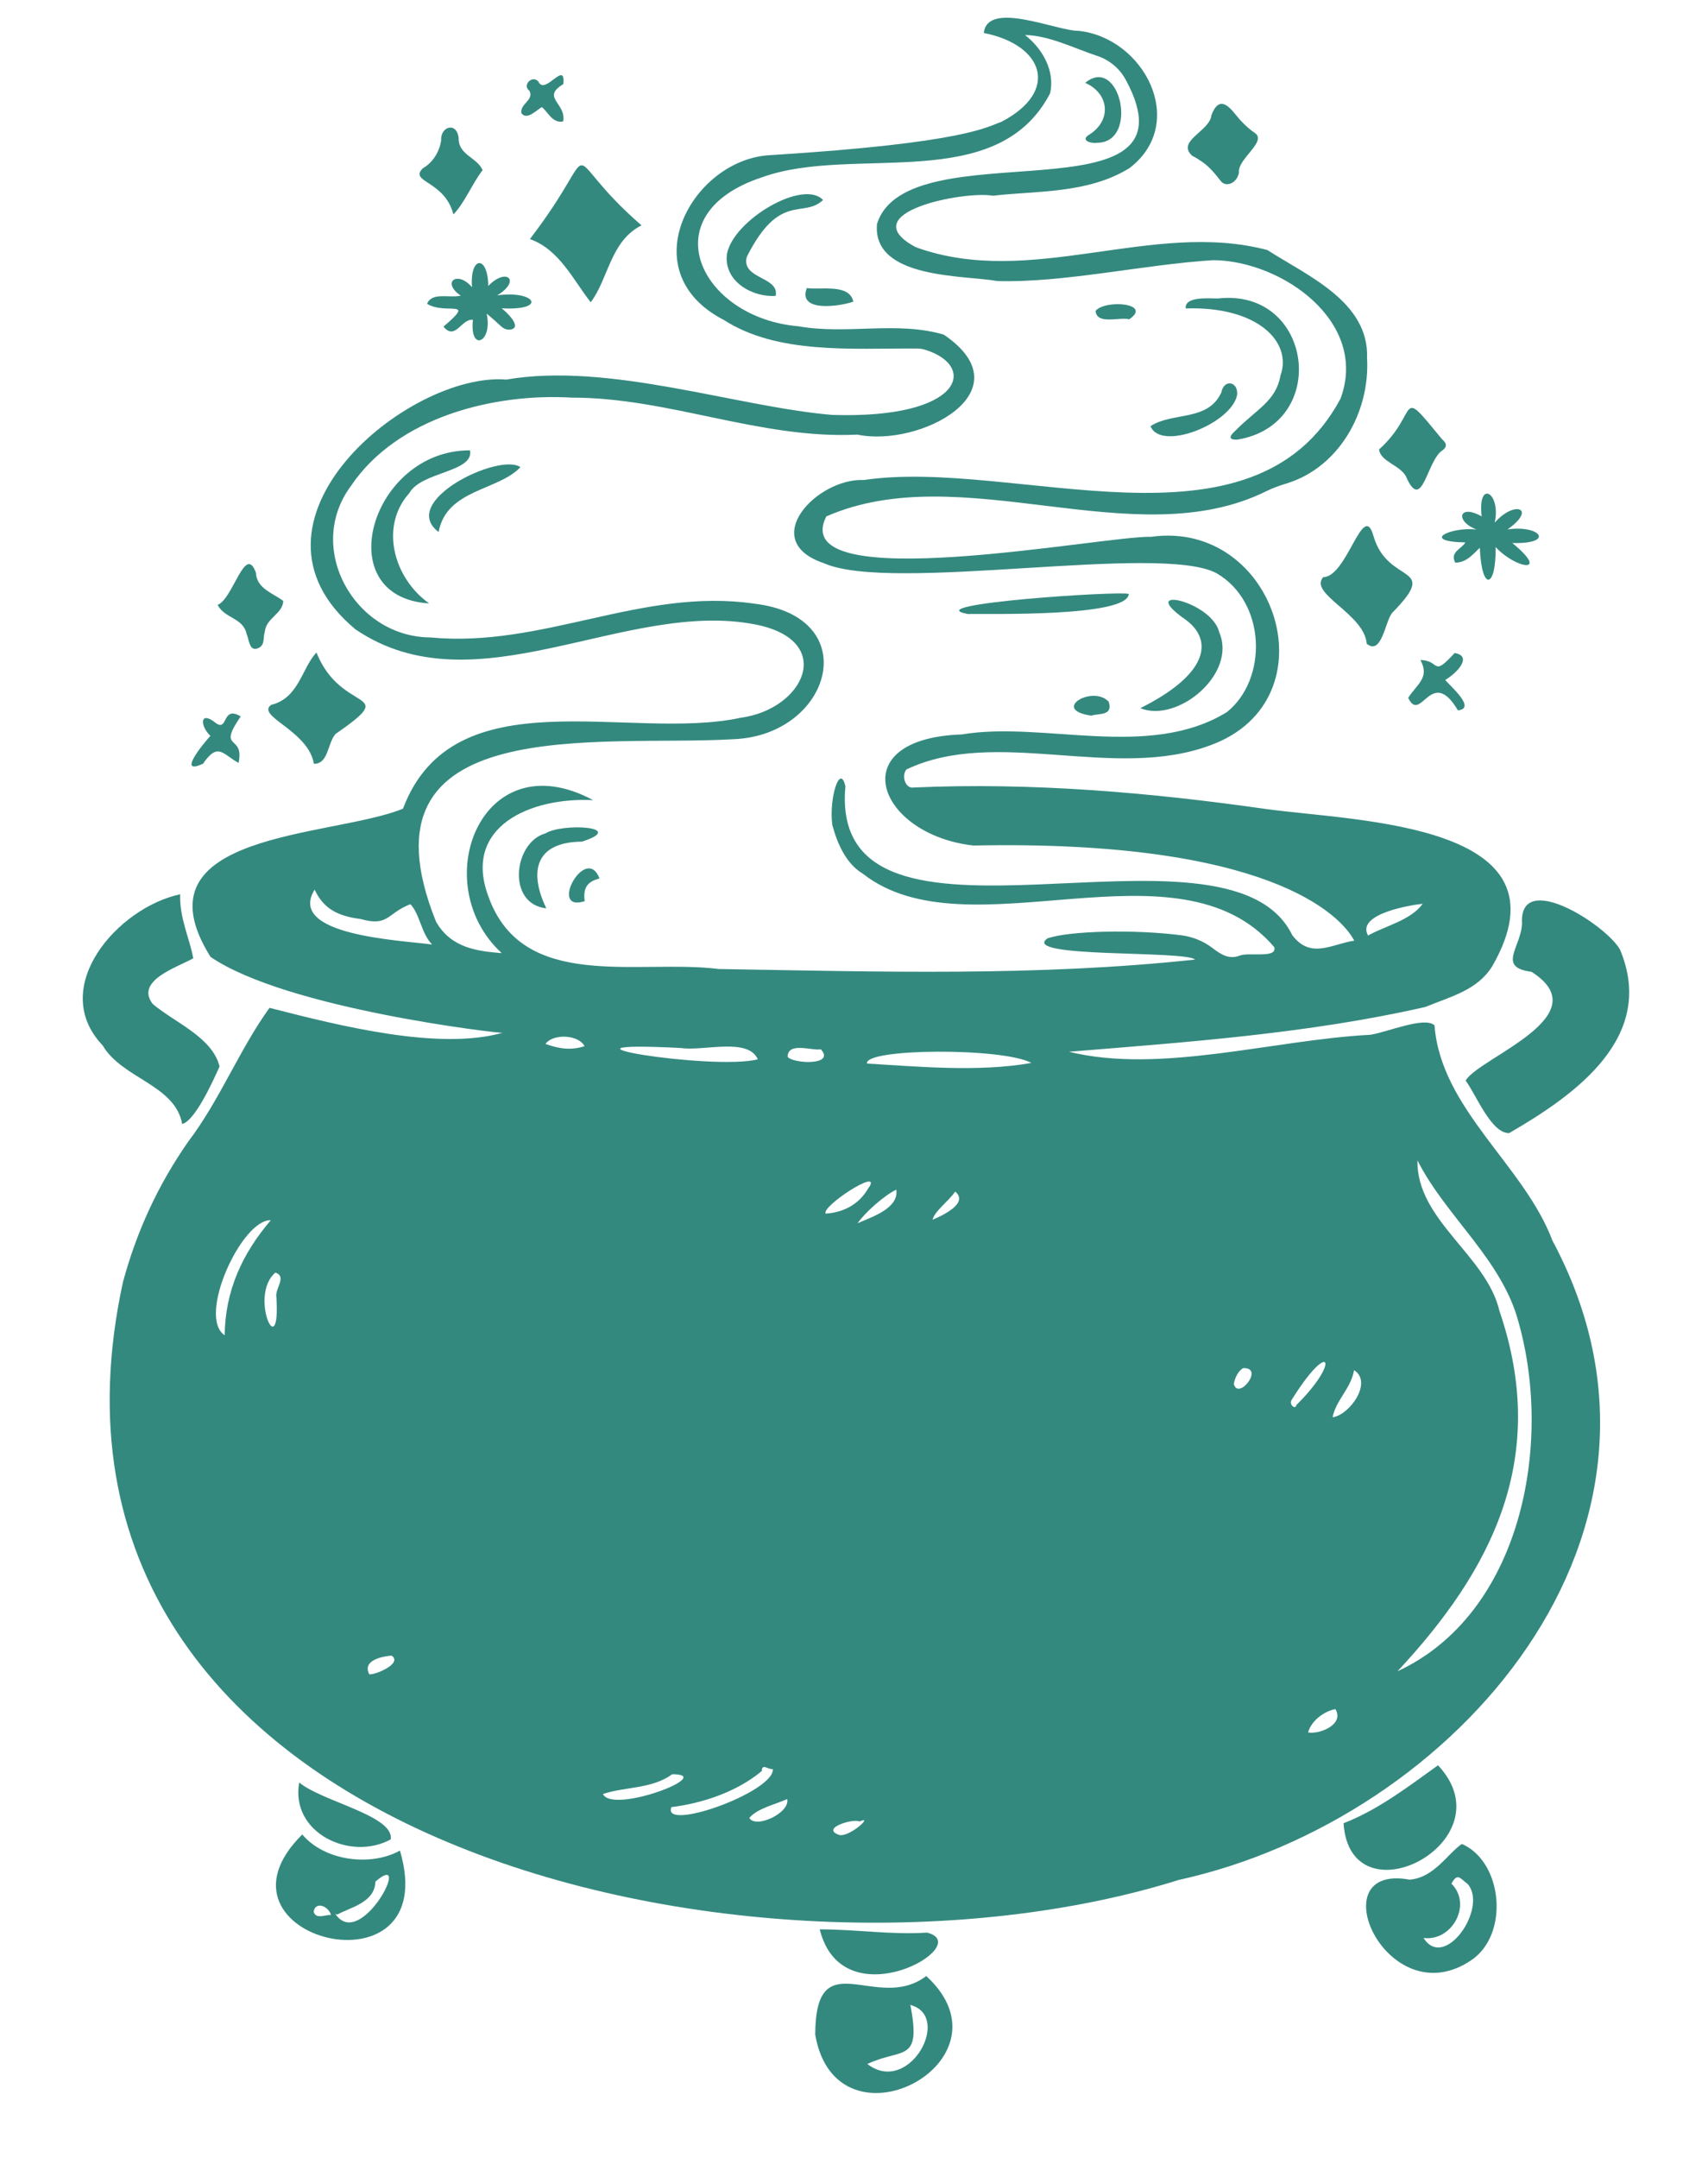 <?xml version="1.0" encoding="UTF-8" standalone="no"?><svg xmlns="http://www.w3.org/2000/svg" xmlns:xlink="http://www.w3.org/1999/xlink" fill="#34897f" height="455.1" preserveAspectRatio="xMidYMid meet" version="1" viewBox="-17.5 -4.1 360.4 455.1" width="360.4" zoomAndPan="magnify"><g id="change1_1"><path d="M249.65,166.52c19.25,2.64,65.15,2.93,47.71,33.18c-3.13,5.02-8.6,6.31-14.12,8.57c-24.56,5.6-50.23,7.41-75.18,9.44 c19.26,4.74,43.16-2.52,63.61-3.58c3.73-0.6,11.37-3.9,13.52-2c1.34,17.7,18.9,29.49,24.88,45.4 c32.9,61.37-20.55,122.06-78.85,134.84C142.8,420.12-17.46,385.42,8.44,266.3c2.91-10.76,7.42-20.51,13.73-29.57 c6.71-8.81,10.86-19.53,17.2-28.28c14.97,3.85,35.73,9.03,49.15,5.27c-0.25,0.16-45.53-4.99-61.6-16.02 c-16.61-26.5,25.78-25.16,40.61-31.25c10.67-28.28,47.72-14.11,71.22-19.17c13.58-1.81,20.23-16.39,3.04-19.7 c-27.48-5.3-58.99,18.23-84.28,1.05c-27.3-22.66,11.19-54.36,31.84-52.68c21.57-3.73,48.6,5.75,68.7,7.45 c27.82,0.91,30.77-10.39,19.58-13.76c-0.56-0.17-1.14-0.24-1.73-0.24c-13.88-0.06-29.33,1.25-40.66-6.02 c-19.89-10.24-6.55-34.07,9.92-34.77c41.1-2.56,45.62-5.99,48.59-6.99c12.46-6.46,9-16.26-3.66-18.77 c0.78-6.99,15.49-0.38,19.96-0.45c13.85,1.43,23.22,19.41,10.81,28.93c-8.85,5.51-19.92,4.78-28.82,5.85 c-6.09-1.09-29.91,3.57-16.31,10.85c24.3,8.83,49.88-5.82,74.19,0.6c8.39,5.41,21.47,10.88,21.04,22.77 c0.66,11.56-6.06,23.13-16.98,26.46c-1.43,0.44-2.85,0.92-4.19,1.59c-27.91,13.88-64.24-7.2-92.93,5.36 c-8.77,17.26,58.76,4.01,68.55,4.3c26.36-3.68,38.61,34.36,12.56,43.94c-20.41,7.65-45.24-3.91-64.19,5.12 c-1.12,1.28-0.28,4.17,1.57,3.81C200.15,160.87,225.21,163.03,249.65,166.52z M187.89,174.22c-20.28-2.29-27.93-22.57-2.43-23.43 c17.23-2.89,39.39,5.42,55.91-4.7c8.67-6.92,8.35-23.22-2.19-29.31c-11.99-6.39-68.54,4.27-82.82-2.1 c-14.09-4.72-1.47-18,8.43-17.55C196.6,92.42,246.77,114.6,265.35,80c6.04-16.2-12.37-29.14-26.86-29.23 c-14.49,0.89-31.57,4.82-45.56,4.4c-6.92-1.26-26.4-0.37-25.38-12.02c6.34-20.51,69.18,0.21,52.45-30.5 c-1.29-2.36-3.45-4.13-6.01-4.97c-4.58-1.5-10.32-4.38-15.2-4.38c3.73,2.88,6.36,7.62,5.29,12.28 c-11.22,21.55-41.47,10.75-60.72,17.69c-23.77,7.75-13.15,29.7,7.62,31.44c10.12,1.82,20.78-1.15,30.66,1.76 c17.58,11.94-5.09,23.84-18.21,21.09c-20.53,1-39.87-7.83-60.25-7.8c-16.52-0.98-36.87,4.12-46.64,18.64 c-9.74,13.12,0.77,31.8,16.7,31.93c23.84,2.28,44.62-10.55,68.37-7.13c23.56,2.77,16.32,27.72-4.23,28.59 c-28.04,1.69-80.84-6.22-62.88,38.48c3.14,5.51,8.58,6.23,13.87,6.64c-15.97-14.62-4.31-44.94,19.29-32.26 c-13.3-0.67-27.55,5.63-22.13,20.23c7.18,20.33,31.49,13.23,48.66,15.38c33.61,0.56,67.21,1.59,100.47-1.99 c-2.15-1.99-36.95-0.27-31.16-4.46c4.43-1.58,18.1-1.96,28.22-0.67c2.37,0.3,4.64,1.19,6.55,2.64c1.79,1.35,3.54,2.57,5.85,1.64 c1.93-0.75,7.96,0.68,7.25-1.78c-20.37-23.85-64.66,1.91-86.8-15.48c-3.44-2.04-5.33-6.12-6.45-10.3 c-0.74-5.56,1.62-13.13,2.77-8.13c-3.78,41.56,80.57,3.19,94.28,31.38c3.9,5.15,8.3,1.89,13.09,1.17 C265.35,188.8,250.05,172.96,187.89,174.22z M277.38,348.37c26.08-12.1,32.8-47.66,25.6-73.42c-3.44-13.36-15.38-22.44-21.39-34.33 c-0.21,12.66,14.56,19.97,17.31,31.77C309.6,303.69,297.01,327.32,277.38,348.37z M73.68,195.1c-2.33-2.4-2.54-6.35-4.58-8.51 c-4.99,1.93-4.61,4.8-10.49,3.13c-5.53-0.67-8.07-2.7-9.72-6.2C42.89,193.23,67.16,194.18,73.68,195.1z M200.13,220.07 c-5.92-3.26-35.32-3.11-34.69,0.13C176.43,220.85,189.05,222.03,200.13,220.07z M142.4,219.31c-2.01-4.69-11.57-1.66-16.21-2.39 C93.34,215.27,132.79,221.73,142.4,219.31z M29.91,277.5c0.09-9.37,3.71-17.22,9.73-24.26C33.49,253.02,24.03,273.65,29.91,277.5z M145.59,369c-1.01,0.14-2.3-1.31-2.35,0.4c-5.19,4.35-12.39,6.78-19.07,7.62C122.04,382.32,145.84,373.88,145.59,369z M109.72,374.25c2,4.32,24.16-4.19,14.63-4.17C120,373.23,114.5,372.66,109.72,374.25z M282.7,186.51 c-2.05,0.18-14.15,2.04-11.53,6.69C274.94,191.09,280.14,190.01,282.7,186.51z M40.62,264.28c-5.72,4.79,1.13,19.74,0.2,5.2 C40.46,267.63,43.12,265.17,40.62,264.28z M268.22,284.86c-0.67,3.89-3.85,6.35-4.53,9.94 C267.28,294.32,272.22,287.4,268.22,284.86z M256.02,292.24c9.4-9.26,7.2-14.25-0.99-1.08 C254.44,292.25,255.93,293.21,256.02,292.24z M156.73,251.85c7.31-0.54,9.03-5.85,9.2-5.63 C168.46,242.09,155.69,250.39,156.73,251.85z M155.71,217.2c-1.91,0.34-6.99-1.65-7.01,1.59 C149.83,220.23,158.84,220.69,155.71,217.2z M258.52,361.27c2.54,0.44,7.72-1.77,5.75-4.93 C261.88,356.8,259.18,358.8,258.52,361.27z M163.46,253.88c3.09-1.37,8.73-3.15,8.17-7.08 C169.16,247.93,164.95,251.68,163.46,253.88z M148.6,375.32c-2.6,1.16-6.32,1.97-7.99,3.98 C142.02,381.64,149.27,378.19,148.6,375.32z M105.84,216.53c-1.29-2.47-6.66-2.68-8.24-0.47 C100.39,217.07,103.01,217.48,105.84,216.53z M60.43,349.02c1.5,0.06,7.08-2.37,4.69-3.96C63,345.23,58.88,346.11,60.43,349.02z M163.86,380.06c-1.1-0.74-8.33,1.37-4.35,2.8C161.6,383.56,167.1,378.52,163.86,380.06z M184.05,247.2 c-1.28,1.93-4.46,4.23-4.76,5.94C181.21,252.32,187.03,249.66,184.05,247.2z M244.8,284.44c-1.06,0.58-1.79,2.17-1.95,3.37 C243.83,291.3,249.39,284.2,244.8,284.44z" fill="inherit"/><path d="M324.31,196.11c7.77,18.39-9.15,30.54-23.37,38.76c-3.8,0.06-6.95-8.08-9.18-11.08c2.72-4.81,28.49-13.63,13.9-22.94 c-7.41-0.94-2.13-5.25-2-10.27C303.06,179.35,321.12,190.71,324.31,196.11z" fill="inherit"/><path d="M20.52,184.5c-0.19,4.97,2,9.3,2.76,13.5c-3.3,1.88-12.39,4.69-8.54,9.65c4.7,3.95,12.56,7,14.09,13.17 c-1.54,3.43-5.21,11.45-7.89,12.13c-1.46-8.27-12.64-9.54-16.77-16.56C-7.46,204.17,7.35,187.28,20.52,184.5z" fill="inherit"/><path d="M177.95,412.64c19.58,17.96-18.97,38.27-23.43,12.37C154.56,405.07,167.47,420.56,177.95,412.64z M175.58,419.09 c-0.27-0.1-0.51-0.2-0.98-0.38c2.35,12.41-1.68,8.98-9.08,12.48C173.95,437.7,182.8,422.39,175.58,419.09z" fill="inherit"/><path d="M279.92,392.31c5.16-0.36,8.09-5.56,11.05-7.53c8.68,3.8,10.06,19.16,1.92,24.56 C275.19,421.23,260.57,388.79,279.92,392.31z M288.76,393.15c4.46,4.42,0.1,12.24-5.88,11.46c4.44,7.05,13.64-6.35,9.33-11.36 C290.5,391.95,290.06,390.83,288.76,393.15z" fill="inherit"/><path d="M46.28,382.78c4.61,5.51,14.34,6.87,20.61,3.4C76.26,417.77,24.07,404.79,46.28,382.78z M53.69,399.67 c-0.14-0.04-0.29-0.09-0.43-0.13c5.38,8,16.56-13.85,8.46-6.82C61.58,397.23,56.22,398.2,53.69,399.67z M52.34,399.74 c-0.6-1.96-3.35-2.88-3.65-0.66C49.16,400.69,50.97,399.75,52.34,399.74z" fill="inherit"/><path d="M285.93,368.19c15.05,16.04-18.54,33.45-19.93,12.22C273.24,377.61,279.51,372.8,285.93,368.19z" fill="inherit"/><path d="M117.86,43.43c-6.6,3.32-6.94,11.24-10.72,16.22c-3.75-4.82-6.66-11.15-12.83-13.33C110.67,25,99.11,27.14,117.86,43.43z" fill="inherit"/><path d="M272.32,108.96c3.04,10.53,14.27,5.67,3.92,16.21c-1.47,1.8-2.2,9.06-5.35,6.5c-0.48-6.33-12.32-10.53-9.18-14.05 C266.8,117.57,270.14,101.17,272.32,108.96z" fill="inherit"/><path d="M49.27,133.51c5.31,13.24,17.96,7.51,4.01,17.2c-1.66,1.88-1.47,6.35-4.55,6.27c-1.16-7.03-12.28-10.02-9.02-12.42 C45.58,143.11,46.11,136.92,49.27,133.51z" fill="inherit"/><path d="M178.08,403.48c10.6,2.52-17.77,18.88-22.61-0.69C163.33,402.8,170.62,403.98,178.08,403.48z" fill="inherit"/><path d="M289.56,114.56c-1.14-2.28,1.23-2.79,2.15-4.26c-9.77-0.22-2.97-3.35,2.35-2.73c-4.57-1.73-3.79-5.5,1.08-2.77 c-0.92-7.93,4.16-5,2.75,1.33c4.22-4.82,8.98-2.99,2.71,1.42c6.99-1,10.06,3.12,1.01,2.87c8.15,6.68,0.7,5.45-3.53,0.84 c0.16,8.76-2.95,9.55-3.33,0.16C293.14,112.97,291.87,114.55,289.56,114.56z" fill="inherit"/><path d="M85.19,62.05c1.34,6.14-3.66,8.2-2.9,1.29c-2.45-0.27-3.7,4.48-6.22,1.45c7.1-6.03,0.45-2.38-3.45-4.82 c1.02-2.54,4.74-1.15,7.11-1.72c-4.16-2.82-0.73-5.4,2.37-1.78c-0.52-6.57,3.36-6.9,3.43-0.26c3.83-4,7-1.14,1.89,1.98 c8.1-1.12,10.65,3.27,0.93,2.73c1.27,0.98,4.2,3.9,2.06,4.44c-0.78,0.2-1.59-0.09-2.17-0.64C87.46,63.98,86.14,62.81,85.19,62.05z" fill="inherit"/><path d="M243.11,19.93c1.2,1.51,2.56,2.91,4.16,4c2.7,1.83-3.75,5.52-3.34,8.41c-0.47,2.26-2.76,3.13-3.84,1.74 c-1.16-1.5-2.37-2.97-3.92-4.05c-0.67-0.47-1.36-0.9-2.1-1.27c-3.45-3.12,3.7-5.19,4.03-8.5C239.52,16.35,241.4,17.79,243.11,19.93 z" fill="inherit"/><path d="M45.64,371.82c4.77,4.02,20.12,7,19.3,12C56.49,388.48,43.7,382.47,45.64,371.82z" fill="inherit"/><path d="M273.49,90.69c8.78-7.91,3.63-13.92,13.28-2.17c0.99,0.84,1.13,1.55,0.15,2.33c-3.33,1.93-4.29,13.55-7.77,5.48 C277.81,93.94,273.81,93.27,273.49,90.69z" fill="inherit"/><path d="M78.17,41.11c-1.86-7.19-9.44-6.74-6.45-9.72c2.17-1.22,3.54-3.59,3.86-5.87c-0.16-3.03,3.36-3.99,3.7-0.45 c-0.05,3.55,3.92,4.03,5.05,6.71C82.22,34.5,80.4,38.92,78.17,41.11z" fill="inherit"/><path d="M28.42,123.48c3.31-1.34,5.82-13.03,8.08-6.8c0.14,3.37,3.65,4.32,5.77,5.96c-0.09,2.71-3.65,3.59-3.9,6.53 c-0.41,1.15,0.12,2.69-1.3,3.38c-2.01,0.96-1.98-1.79-2.55-2.99C33.79,126.16,29.95,126.39,28.42,123.48z" fill="inherit"/><path d="M289.44,133.62c3.58,0.58,1.04,3.82-1.99,5.69c1.17,1.38,6.61,6,2.68,6.4c-5.65-9.54-7.81,2.98-10.49-2.64 c1.85-2.89,4.62-4.27,2.57-7.97C286.49,135.14,284.57,138.91,289.44,133.62z" fill="inherit"/><path d="M26.9,151.09c-2.25-2.11-2.28-5.51,1.21-2.65c2.54,1.75,1.21-3.85,5.18-1.45c-5.13,7.47,0.84,3.57-0.45,9.81 c-3.35-1.82-4.31-4.47-7.5,0.16C19.7,159.59,25.49,152.62,26.9,151.09z" fill="inherit"/><path d="M101.33,21.51c-2.28,0.46-3.2-2.02-4.5-3.02c-1.17,0.67-3.15,2.83-4.31,1.29c-0.35-2.04,2.8-2.78,1.66-4.78 c-1.51-1.05,0.56-3.39,1.93-1.9c1.35,3.09,5.77-4.74,5.26,0.54C96.58,16.51,102.07,17.64,101.33,21.51z" fill="inherit"/><path d="M243.25,86.66c4.39-4.47,8.49-6.15,9.43-11.54c2.56-7.04-4.75-14.67-19.99-14.17c-0.24-2.6,4.87-2.1,6.8-2.1 c20.05-2.29,23.79,26.57,4.07,29.77C240.94,88.7,242.69,87.18,243.25,86.66z" fill="inherit"/><path d="M73.06,123.16c-21.42-1.31-12.21-32.4,8.62-32.28c0.88,4.62-10.3,4.48-12.8,9C62.51,106.96,65.62,117.9,73.06,123.16z" fill="inherit"/><path d="M232.56,126.51c-10.49-7.33,5.69-3.89,7.22,2.77c3.76,8.77-8.84,19.17-16.66,15.97 C238.14,137.72,238.27,130.57,232.56,126.51z" fill="inherit"/><path d="M140.07,50.09c-1.2,4.7,6.91,4.11,6.11,8.2c-4.58,0.4-11.04-2.86-10.29-8.82c1.36-7.21,16.12-15.87,20.28-11.39 C151.96,42.05,147.01,36.29,140.07,50.09z" fill="inherit"/><path d="M220.67,121.17c-0.23,4.92-29.77,4.13-33.96,4.22C175.56,123.3,219.37,120.44,220.67,121.17z" fill="inherit"/><path d="M97.59,171.66c3.73-2.29,17.37-1.37,7.7,1.74c-9.71,0.08-11.32,6.15-7.51,14.07C89.31,186.53,90.9,173.5,97.59,171.66z" fill="inherit"/><path d="M75.05,108.1c-8.6-6.48,12.86-16.81,17.26-13.68C87.62,99.43,76.72,99.05,75.05,108.1z" fill="inherit"/><path d="M225.24,85.79c4.66-3.08,12.13-0.92,14.97-7.13c0.56-2.95,3.7-2.28,3.31,0.61c-1.24,5.99-16.1,11.93-18.26,6.5 C225.27,85.76,225.24,85.79,225.24,85.79z" fill="inherit"/><path d="M211.48,13.37c7.31-6,11.45,12.52,2.58,12.64c-1.11,0.21-3.53-0.38-2-1.54C217.15,21.49,216.66,15.65,211.48,13.37z" fill="inherit"/><path d="M152.75,56.65c3,0.45,8.97-0.99,9.81,2.86C159.74,60.53,150.73,61.84,152.75,56.65z" fill="inherit"/><path d="M212.77,146.83c-8.67-1.25,0.35-6.57,3.68-2.93C217.43,146.98,214.22,146.3,212.77,146.83z" fill="inherit"/><path d="M105.88,185.95c-7.82,2.53,0.24-12.24,3.12-4.79C106.84,181.74,105.41,182.77,105.88,185.95z" fill="inherit"/><path d="M213.67,61.46c2.09-2.47,12.07-1.59,7.11,1.77C218.56,62.72,213.92,64.45,213.67,61.46z" fill="inherit"/></g></svg>